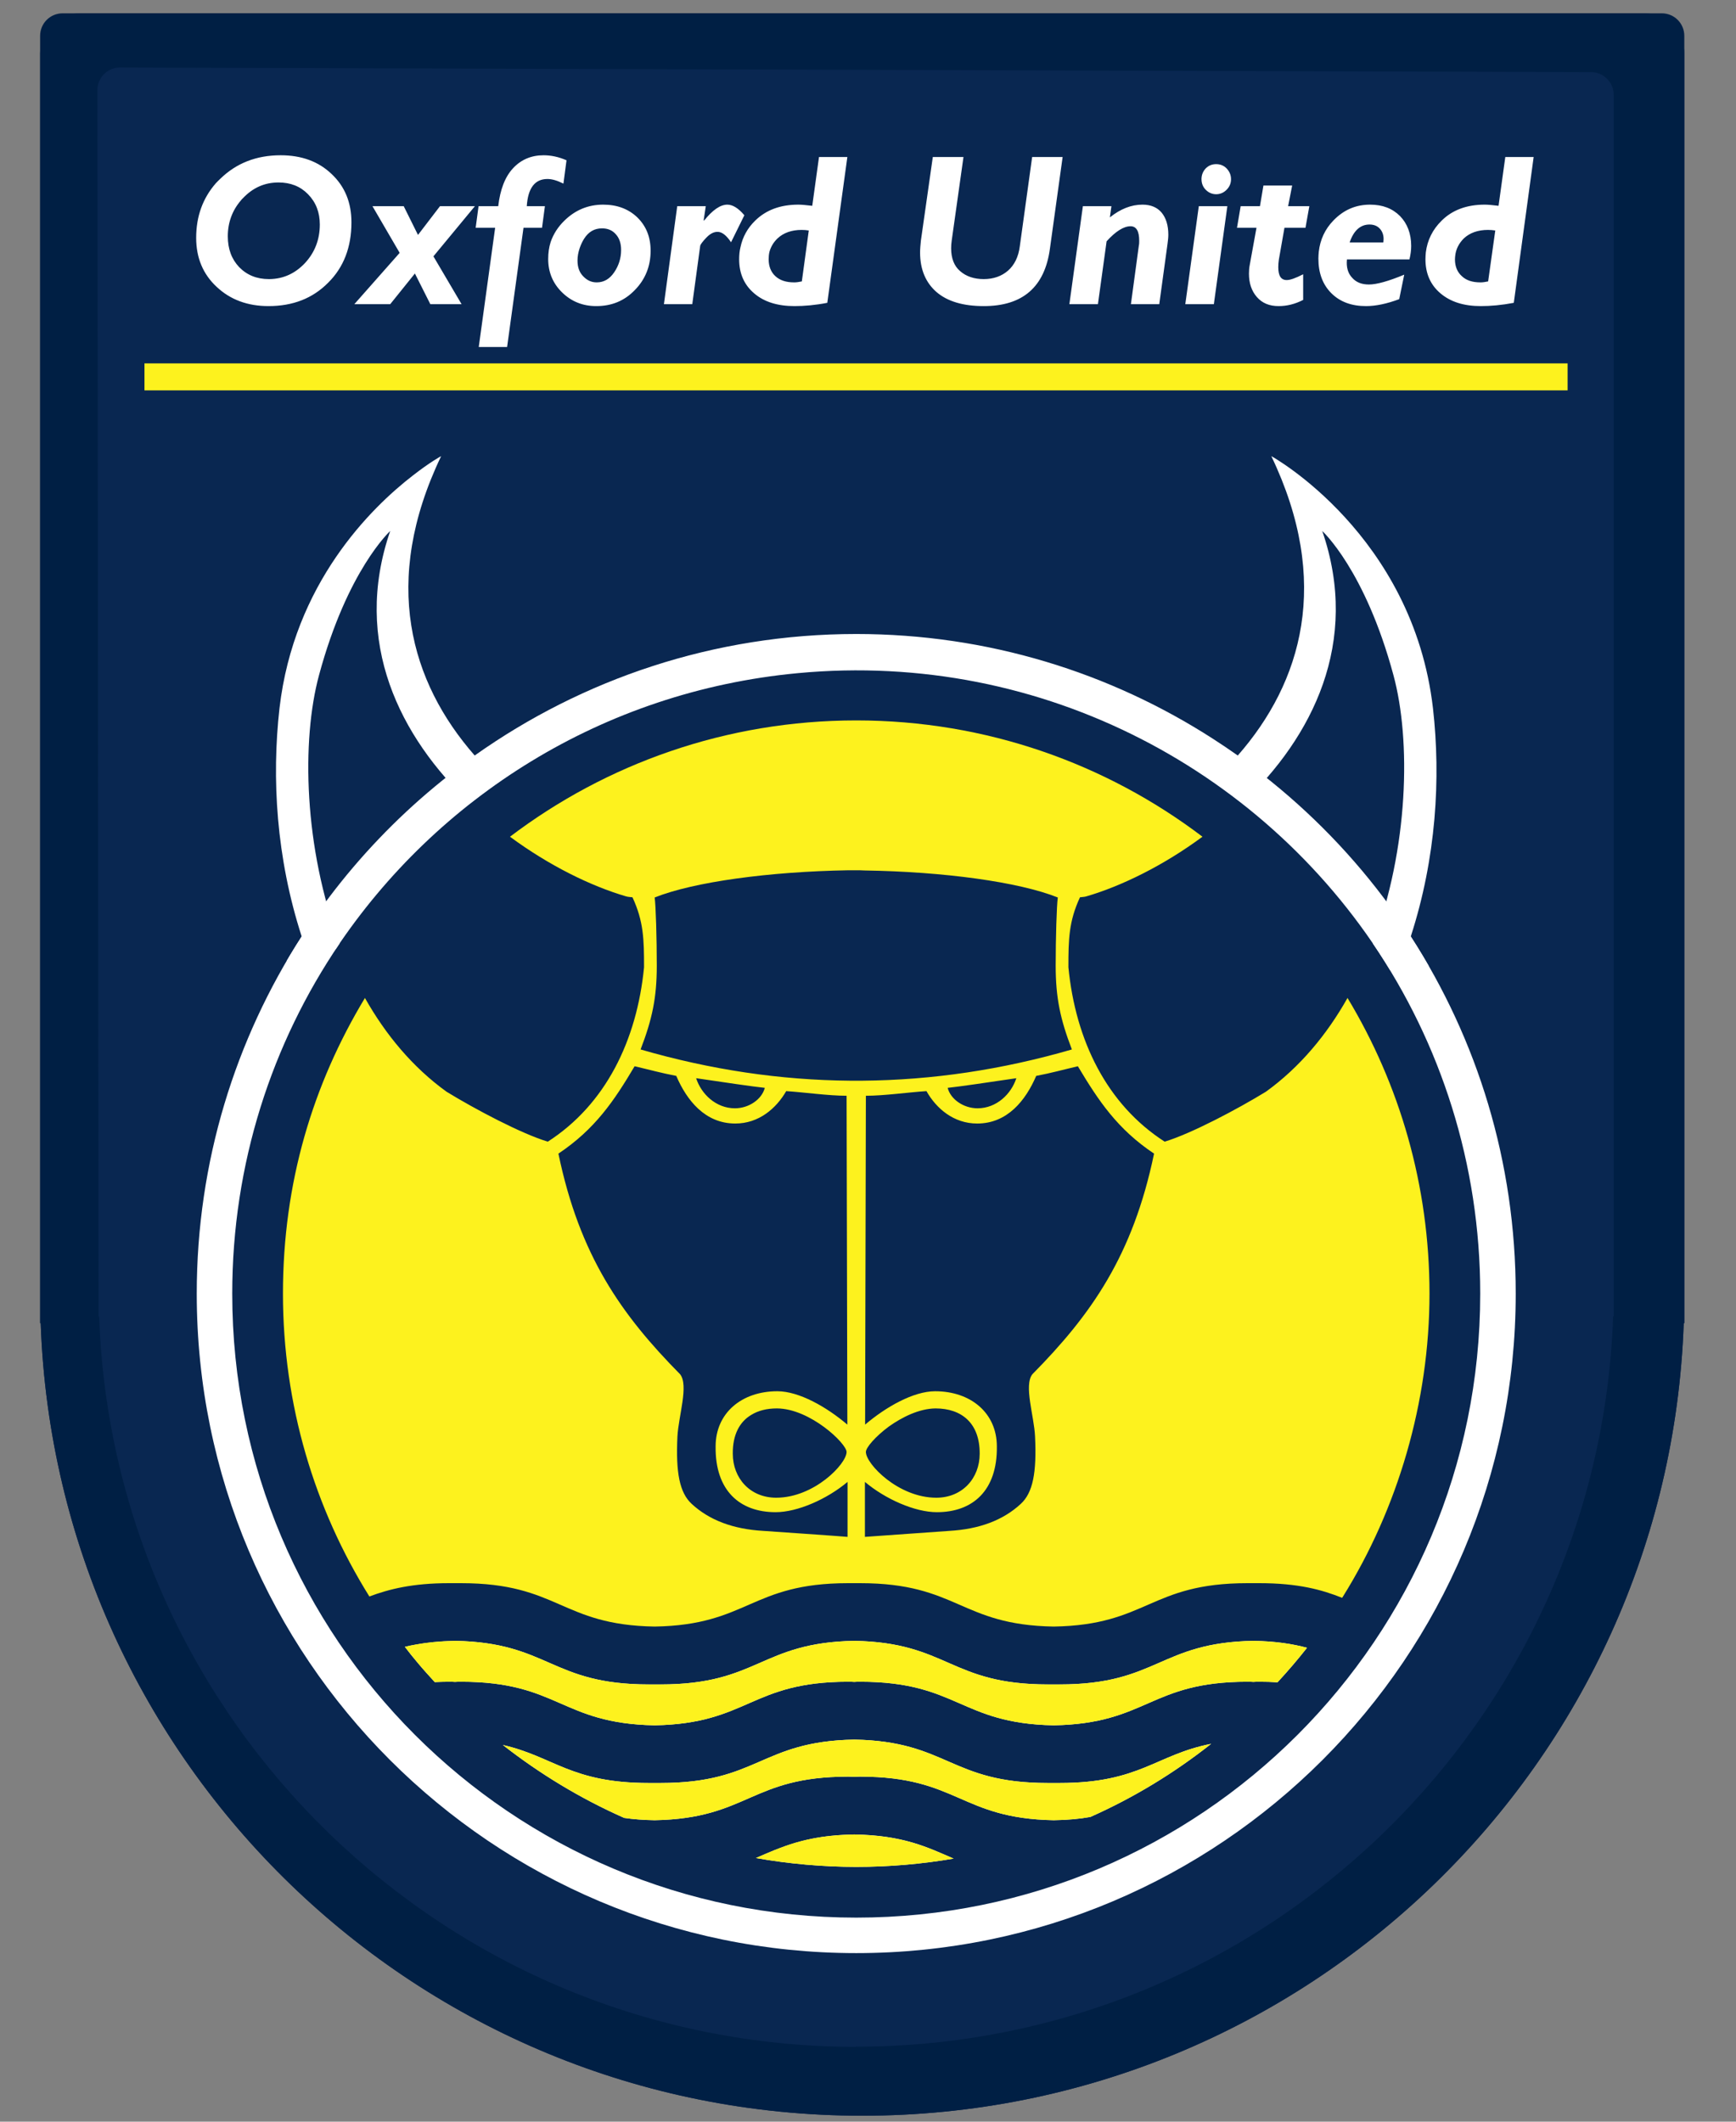 <?xml version="1.0" encoding="UTF-8"?>
<svg id="Layer_1" data-name="Layer 1" xmlns="http://www.w3.org/2000/svg" width="90" height="110" viewBox="0 0 90 110">
  <rect x="0" y="0" width="90" height="110" fill="#808080" stroke="none"/>
  <defs>
    <style>
      .cls-1, .cls-2 {
        fill: #fff;
      }

      .cls-2, .cls-3, .cls-4, .cls-5 {
        fill-rule: evenodd;
      }

      .cls-3 {
        fill: #fdf21e;
      }

      .cls-4 {
        fill: #092751;
      }

      .cls-5 {
        fill: #001f44;
      }
    </style>
  </defs>
  <g id="dp_dp001" data-name="dp dp001">
    <path id="dp_path003" data-name="dp path003" class="cls-4" d="M85.24.69c1.15,0,2.08.93,2.08,2.08v65.83h-.03c-.8,22.83-19.56,41.09-42.59,41.09S2.91,91.43,2.11,68.6h-.03V2.77c0-1.15.93-2.08,2.08-2.08h81.07Z"/>
    <path id="dp_path004" data-name="dp path004" class="cls-5" d="M44.39,106.12c-21.22,0-38.51-16.83-39.25-37.86h-.03l-.06-63.59c0-.65.53-1.17,1.17-1.17l76.27.24c.64,0,1.17.53,1.17,1.17v61.89s0,.02,0,.04v1.41h-.03c-.74,21.03-18.03,37.86-39.25,37.86ZM86.15.69c.65,0,1.17.52,1.17,1.17v66.74h-.03c-.8,22.83-19.56,41.09-42.59,41.09S2.91,91.43,2.11,68.6h-.03V1.86c0-.65.52-1.17,1.17-1.17h82.9Z"/>
    <path id="dp_path005" data-name="dp path005" class="cls-2" d="M40.45,95.81c.97-.37,2.1-.67,3.84-.7,2.56.04,3.8.67,5.15,1.25-1.64.28-3.33.43-5.05.43s-3.51-.16-5.2-.46c.42-.18.82-.36,1.26-.52ZM26.07,90.47c2.64.6,3.53,1.97,7.56,1.97h.62c5.07,0,5.17-2.16,10.04-2.25,4.86.09,4.96,2.25,10.03,2.25h.62c4.17,0,4.98-1.47,7.85-2.03-1.91,1.51-4.01,2.79-6.26,3.79-.55.1-1.17.16-1.9.17-4.86-.09-4.97-2.26-10.04-2.26-.1,0-.2.01-.3.01-.11,0-.21-.01-.32-.01-5.06,0-5.17,2.17-10.03,2.26-.59-.01-1.11-.05-1.58-.12-2.26-1-4.37-2.28-6.29-3.78ZM21.54,85.27c.59-.11,1.25-.18,2.05-.2,4.87.09,4.97,2.26,10.04,2.26h.62c5.07,0,5.17-2.17,10.04-2.26,4.86.09,4.96,2.26,10.03,2.26h.62c5.07,0,5.17-2.17,10.04-2.26,1.15.02,2.03.16,2.78.36-.49.62-.99,1.21-1.53,1.79-.29-.02-.61-.03-.94-.03-.11,0-.21,0-.31.01-.1-.01-.21-.01-.31-.01-5.07,0-5.17,2.17-10.04,2.26-4.86-.09-4.97-2.26-10.04-2.26-.1,0-.2,0-.3.01-.11-.01-.21-.01-.32-.01-5.06,0-5.17,2.17-10.03,2.26-4.87-.09-4.97-2.26-10.04-2.26-.1,0-.21,0-.31.01-.1-.01-.2-.01-.31-.01-.26,0-.51.01-.74.02-.31-.34-.62-.68-.91-1.03-.22-.26-.44-.53-.64-.8.17-.04.36-.08.55-.11ZM20.23,27.53s-2.22,2.02-3.69,7.47c-.92,3.39-.79,8.97,1.07,13.91-3.52,5.18-5.57,11.43-5.57,18.16,0,17.87,14.48,32.35,32.35,32.35s32.35-14.48,32.35-32.35c0-6.73-2.05-12.98-5.57-18.16,1.86-4.94,1.99-10.52,1.07-13.91-1.47-5.45-3.68-7.46-3.69-7.47,1.99,5.77-.52,10.69-4.14,14.12-5.5-4.34-12.46-6.93-20.02-6.93s-14.52,2.59-20.02,6.93c-3.62-3.43-6.13-8.35-4.14-14.12ZM21.42,24.64c.86-.67,1.44-.99,1.45-.99-3.12,6.51-1.59,11.72,1.74,15.52,5.58-3.96,12.41-6.3,19.78-6.3,6.82,0,13.18,2,18.52,5.45.42.27.85.56,1.26.85,3.33-3.8,4.86-9.01,1.74-15.52.03.01,7.34,4.07,8.38,13.07.41,3.63.17,7.75-1.15,11.83,3.45,5.34,5.44,11.69,5.44,18.52,0,18.88-15.31,34.19-34.19,34.19s-34.19-15.31-34.19-34.19c0-6.83,2-13.18,5.44-18.52-1.32-4.08-1.56-8.2-1.15-11.83.75-6.47,4.74-10.39,6.93-12.08ZM68.37,13.05c.07-.62.32-1.17.76-1.62.53-.55,1.16-.82,1.9-.82.65,0,1.16.2,1.55.59.38.39.58.91.58,1.55,0,.22-.03.46-.09.7h-3.24c-.04.4.05.72.27.95.21.24.5.35.87.35.4,0,1.01-.17,1.83-.51l-.26,1.27c-.64.24-1.22.36-1.72.36-.75,0-1.35-.22-1.8-.67-.45-.45-.67-1.05-.67-1.79,0-.13.01-.24.02-.36ZM64.13,11.81l.19-1.12h1l.18-1.07h1.49l-.21,1.07h1.1l-.2,1.12h-1.09l-.29,1.65c-.02.14-.03.27-.03.39,0,.45.14.67.44.67.18,0,.46-.1.85-.3v1.33c-.43.22-.85.32-1.27.32-.48,0-.85-.15-1.13-.47-.27-.31-.41-.71-.41-1.21,0-.15.01-.3.04-.45l.35-1.93h-1.01ZM19.31,10.69h1.62l.74,1.49,1.14-1.49h1.81l-2.15,2.6,1.46,2.48h-1.62l-.8-1.59-1.28,1.59h-1.86l2.35-2.66-1.41-2.42ZM75.44,13.29s-.01.1-.01.16c0,.36.12.66.36.87.23.22.55.32.96.32h.02c.1,0,.23-.02.38-.05l.37-2.64c-.13-.02-.25-.03-.38-.03-.52,0-.94.15-1.25.44-.26.26-.42.57-.45.93ZM39.89,13.06c-.03.13-.04.25-.04.39,0,.36.12.66.35.87.24.22.56.32.97.32h.02c.1,0,.23-.02.38-.05l.36-2.64c-.12-.02-.25-.03-.37-.03-.52,0-.94.15-1.25.44-.21.2-.35.44-.42.7ZM30.05,12.87c-.07.21-.11.42-.11.64,0,.35.1.62.3.82.2.21.43.31.69.31h.01c.37,0,.67-.18.9-.52.24-.35.36-.74.36-1.16,0-.34-.09-.61-.27-.81-.18-.21-.42-.31-.72-.31-.4,0-.7.18-.93.54-.1.16-.17.32-.23.49ZM56.14,10.69h1.48l-.08.58c.55-.44,1.11-.66,1.69-.66.43,0,.76.14.99.41.23.28.35.66.35,1.15,0,.15-.02.3-.04.46l-.43,3.14h-1.47l.41-3.03c.02-.09.02-.17.02-.26,0-.5-.15-.75-.45-.75-.35,0-.77.26-1.24.78l-.45,3.26h-1.48l.7-5.08ZM69.97,12.57h1.74s0,0,.01-.02c0-.05.01-.11.01-.16,0-.22-.07-.4-.2-.54-.13-.14-.31-.21-.53-.21-.47,0-.82.31-1.03.93ZM62.15,10.69h1.48l-.7,5.08h-1.48l.7-5.08ZM35.11,10.69h1.48l-.11.73.02.02c.44-.55.84-.83,1.21-.83.27,0,.57.18.88.55l-.69,1.4c-.24-.36-.47-.54-.7-.54-.2,0-.39.1-.59.31-.19.2-.3.35-.31.42l-.41,3.02h-1.47l.69-5.08ZM28.55,12.54c.14-.4.37-.77.71-1.1.56-.55,1.23-.83,2.01-.83.72,0,1.31.22,1.77.66.46.45.69,1.02.69,1.73,0,.81-.28,1.49-.82,2.04-.54.56-1.2.83-2,.83-.7,0-1.29-.24-1.77-.71-.48-.47-.72-1.05-.72-1.73,0-.32.04-.61.13-.89ZM12.49,10.39c-.45.52-.68,1.15-.68,1.86,0,.66.2,1.19.59,1.6.4.41.91.62,1.54.62h.03c.72-.01,1.33-.29,1.84-.83.51-.55.77-1.22.77-2,0-.63-.2-1.15-.61-1.57-.4-.41-.91-.61-1.53-.61-.72,0-1.33.27-1.85.82-.04.03-.07.07-.1.11ZM62.29,9.25c.01-.2.08-.37.22-.52.15-.15.33-.22.54-.22s.39.07.54.22c.15.16.23.34.23.56s-.08.4-.23.55c-.15.15-.33.23-.54.23s-.39-.08-.54-.23c-.15-.15-.22-.34-.22-.55v-.04ZM73.92,13.08c.08-.63.35-1.18.82-1.64.55-.55,1.3-.83,2.23-.83.16,0,.4.02.72.06l.35-2.53h1.47l-1.03,7.56c-.63.12-1.2.17-1.71.17-.88,0-1.57-.22-2.09-.66s-.78-1.03-.78-1.77c0-.13.01-.24.02-.36ZM47.74,12.49l.62-4.35h1.59l-.61,4.33c-.02.14-.03.28-.03.4,0,.53.16.93.47,1.19.31.27.72.41,1.22.41s.93-.15,1.26-.44c.33-.29.54-.71.61-1.26l.64-4.63h1.58l-.66,4.76c-.27,1.98-1.41,2.97-3.43,2.97-1.06,0-1.88-.24-2.45-.73-.56-.49-.85-1.17-.85-2.05,0-.19.02-.39.04-.6ZM38.39,12.81c.11-.52.36-.98.76-1.37.56-.55,1.3-.83,2.24-.83.15,0,.39.02.72.06l.35-2.53h1.47l-1.04,7.56c-.62.12-1.19.17-1.7.17-.88,0-1.58-.22-2.09-.66-.52-.44-.78-1.03-.78-1.77,0-.22.02-.43.07-.63ZM24.81,10.69h1.02c.1-.86.35-1.52.77-1.97.42-.45.95-.67,1.58-.67.38,0,.78.08,1.19.26l-.16,1.21c-.32-.16-.59-.24-.83-.24-.65,0-1.01.47-1.07,1.41h.94l-.15,1.12h-.96l-.85,6.18h-1.47l.85-6.18h-1.01l.15-1.12ZM11.19,9.5c.07-.08.15-.15.23-.23.83-.81,1.87-1.22,3.13-1.22,1.08,0,1.96.32,2.64.97.69.65,1.03,1.48,1.03,2.51,0,1.28-.4,2.33-1.21,3.13-.8.81-1.83,1.21-3.09,1.21-1.08,0-1.98-.33-2.69-1-.71-.66-1.06-1.51-1.06-2.54,0-1.11.34-2.05,1.02-2.83Z"/>
    <path id="dp_path006" data-name="dp path006" class="cls-3" d="M39.19,96.33c1.32-.57,2.57-1.18,5.1-1.22,2.56.05,3.8.67,5.15,1.25-1.64.28-3.33.43-5.05.43s-3.51-.16-5.2-.46ZM26.07,90.47c2.64.6,3.53,1.97,7.56,1.97h.62c5.07,0,5.17-2.16,10.04-2.25,4.86.09,4.96,2.25,10.03,2.25h.62c4.17,0,4.98-1.47,7.85-2.03-1.91,1.51-4.01,2.79-6.26,3.79-.55.1-1.17.16-1.9.17-4.86-.09-4.97-2.26-10.04-2.26-.1,0-.2,0-.3.01-.11-.01-.21-.01-.32-.01-5.06,0-5.17,2.17-10.03,2.26-.59-.01-1.11-.05-1.58-.12-2.26-1-4.37-2.28-6.29-3.78ZM20.99,85.38c.7-.17,1.54-.29,2.6-.31,4.87.09,4.97,2.26,10.04,2.26h.62c5.07,0,5.17-2.17,10.04-2.26,4.86.09,4.96,2.26,10.03,2.26h.62c5.07,0,5.17-2.17,10.04-2.26,1.15.02,2.03.16,2.78.36-.49.62-1,1.21-1.53,1.79-.29-.02-.61-.03-.94-.03-.11,0-.21,0-.31.01-.1-.01-.21-.01-.31-.01-5.07,0-5.17,2.17-10.04,2.26-4.86-.09-4.97-2.26-10.04-2.26-.1,0-.2,0-.3.01-.11-.01-.21-.01-.32-.01-5.06,0-5.17,2.17-10.03,2.26-4.87-.09-4.97-2.26-10.04-2.26-.1,0-.21,0-.31.01-.1-.01-.2-.01-.31-.01-.26,0-.51.01-.74.02-.31-.34-.62-.68-.91-1.03-.22-.26-.43-.53-.64-.8ZM26.44,43.38c4.98-3.78,11.21-6.03,17.95-6.03s12.97,2.25,17.95,6.03c-2.03,1.5-4.2,2.56-6.01,3.09-.13.04-.21.03-.34.05-.58,1.25-.6,2.18-.6,3.63.37,3.79,1.99,7.11,4.99,9.04,1.39-.42,3.78-1.69,5.25-2.59,1.76-1.27,3.16-2.96,4.23-4.86,2.7,4.48,4.25,9.72,4.25,15.33s-1.65,11.16-4.49,15.71l-.04.06c-1.05-.42-2.28-.76-4.29-.76h-.62c-5.07,0-5.17,2.17-10.04,2.25-4.86-.08-4.97-2.25-10.04-2.25h-.62c-5.06,0-5.17,2.17-10.03,2.25-4.87-.08-4.97-2.25-10.04-2.25h-.62c-1.9,0-3.11.31-4.13.69-2.84-4.55-4.48-9.94-4.48-15.7s1.55-10.85,4.25-15.33c1.07,1.9,2.47,3.59,4.23,4.86,1.47.9,3.86,2.17,5.25,2.59,3-1.93,4.62-5.25,4.99-9.04,0-1.45-.02-2.38-.6-3.63-.13-.02-.21-.01-.34-.05-1.81-.53-3.98-1.59-6.01-3.09ZM32.9,55.28c-1.06,1.79-2.05,3.26-3.95,4.53,1.1,5.3,3.27,8.36,6.31,11.44.45.58-.08,2.15-.14,3.22-.09,1.88.11,2.92.74,3.5.92.85,2.15,1.31,3.72,1.4.01,0,4.34.3,4.36.31v-2.85c-1.07.9-2.6,1.57-3.73,1.57-1.85,0-3.14-1.11-3.11-3.41,0-1.73,1.35-2.86,3.2-2.86,1.13,0,2.56.82,3.63,1.73l-.04-17.05c-.95,0-2.2-.18-3.13-.24-.52.9-1.42,1.68-2.64,1.68-1.56,0-2.51-1.19-3.06-2.47-.79-.15-1.39-.32-2.16-.5ZM46.08,73.96c-.7.52-1.19,1.09-1.19,1.32.01.63,1.69,2.37,3.65,2.37,1.35,0,2.25-1.01,2.25-2.28.01-1.59-.94-2.35-2.29-2.35-.85.01-1.73.45-2.42.94ZM38.94,73.36c-.6.36-.96,1.03-.95,2.01,0,1.27.9,2.28,2.25,2.28,1.96,0,3.64-1.74,3.65-2.37,0-.44-1.89-2.25-3.61-2.26-.52,0-.97.11-1.34.34ZM44.89,56.81l-.04,17.05c1.07-.91,2.5-1.73,3.63-1.73,1.85,0,3.2,1.13,3.2,2.86.03,2.3-1.26,3.41-3.11,3.41-1.13,0-2.66-.67-3.73-1.57v2.85s4.35-.31,4.37-.31c1.56-.09,2.79-.55,3.71-1.4.63-.58.83-1.62.74-3.5-.05-1.07-.59-2.64-.14-3.22,3.04-3.08,5.21-6.14,6.31-11.44-1.9-1.27-2.88-2.74-3.95-4.53-.77.18-1.37.35-2.16.5-.55,1.28-1.5,2.47-3.06,2.47-1.22,0-2.12-.78-2.63-1.68-.94.06-2.19.24-3.14.24ZM49.13,56.4c.15.59.82,1.06,1.55,1.06.99,0,1.75-.75,2.01-1.56-1.41.21-2.98.44-3.56.5ZM36.09,55.9c.26.81,1.02,1.56,2.01,1.56.73,0,1.4-.47,1.55-1.06-.58-.06-2.15-.29-3.56-.5ZM33.94,46.53c.06.43.11,2.11.11,3.54,0,1.66-.24,2.78-.84,4.34,3.62,1.05,7.24,1.59,10.87,1.62h.62c3.63-.03,7.25-.57,10.87-1.62-.6-1.56-.84-2.68-.84-4.34,0-1.43.05-3.11.11-3.54-2.03-.81-5.94-1.34-10.02-1.4h0c-.14-.01-.29-.01-.43-.01h-.43c-4.08.07-7.99.6-10.02,1.41ZM7.49,18.84h73.78v1.4H7.49v-1.4Z"/>
  </g>
  <path class="cls-1" d="M17.41,49.2c5.23-7.84,13.82-13.35,23.95-14.3,12.75-1.2,24.47,5.16,30.71,15.4.66-.07,1.34-.18,2-.22-6.47-11.25-19.1-18.31-32.88-17.02-11.39,1.07-20.95,7.6-26.33,16.76.92-.15,1.77-.35,2.56-.62Z"/>
</svg>
